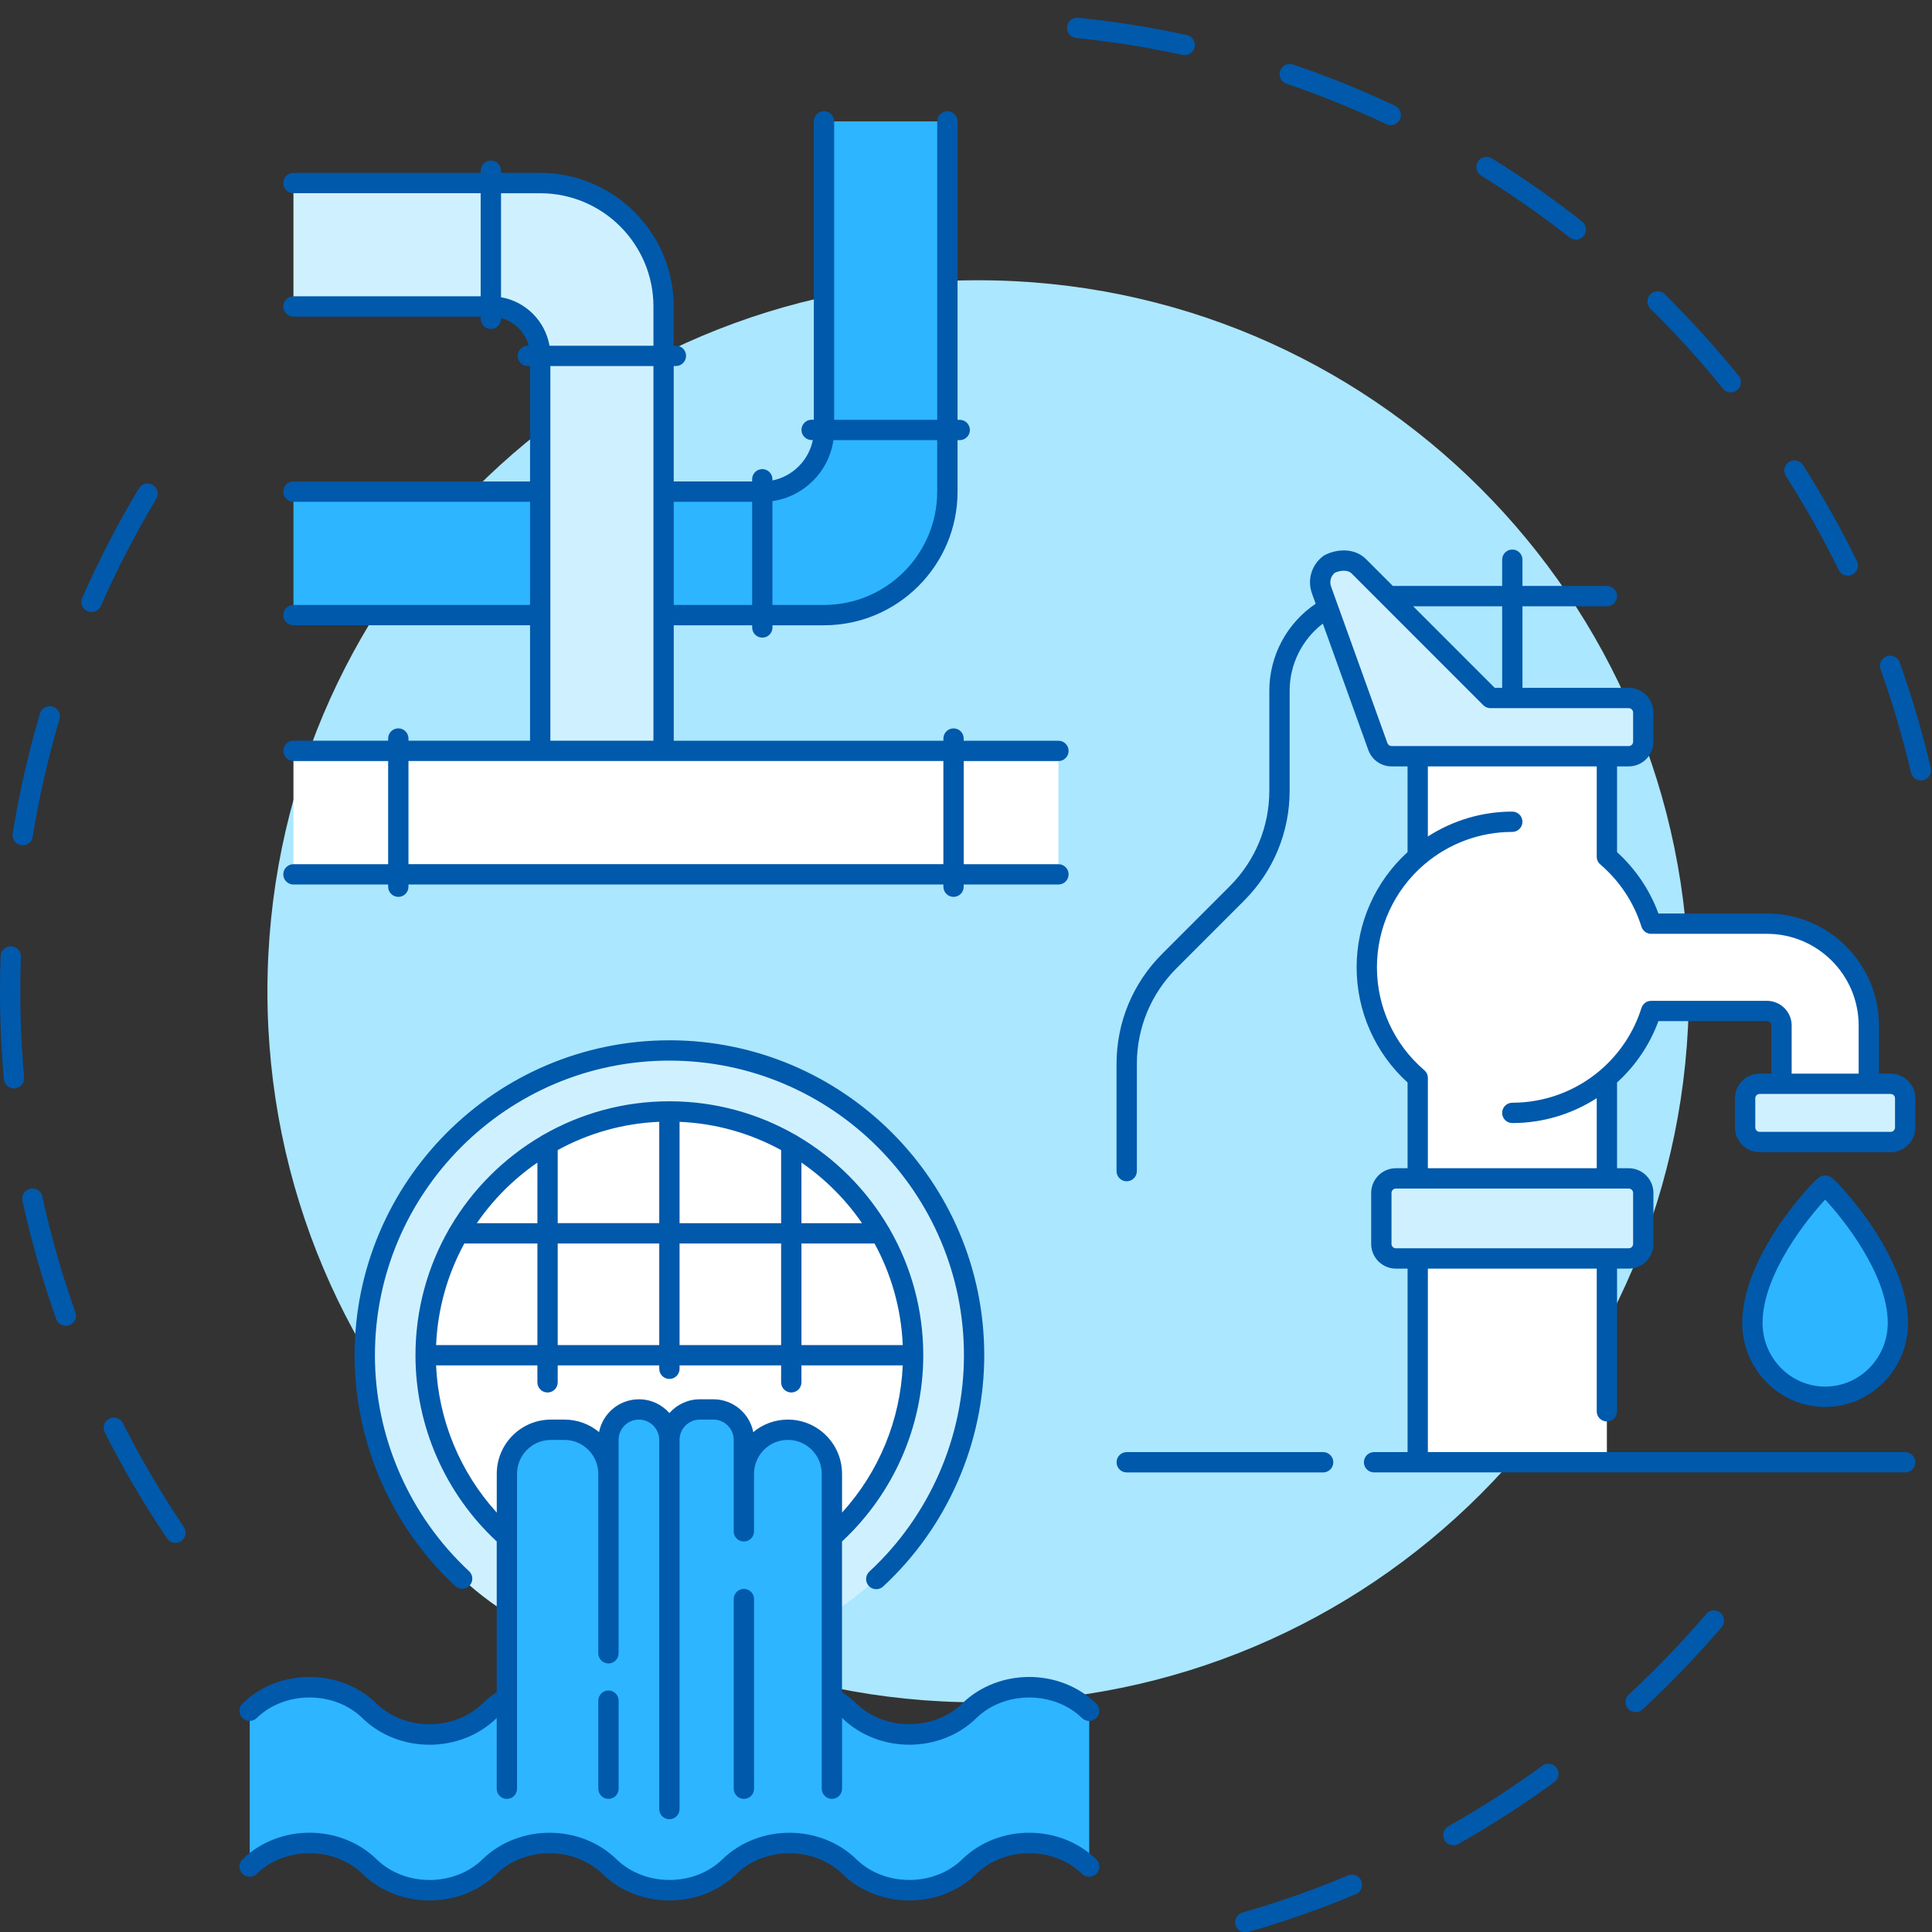 <svg xmlns="http://www.w3.org/2000/svg" xmlns:xlink="http://www.w3.org/1999/xlink" width="1080" zoomAndPan="magnify" viewBox="0 0 810 810" height="1080" preserveAspectRatio="xMidYMid meet" version="1.2"><rect x="0" y="0" width="810" height="810" fill="#333333" stroke="none"/><defs><clipPath id="836bcfea3d"><path d="M 0 7.086 L 810 7.086 L 810 810 L 0 810 Z M 0 7.086 "/></clipPath></defs><g id="c0a061dc08"><path style=" stroke:none;fill-rule:nonzero;fill:#abe7ff;fill-opacity:1;" d="M 708.07 415.602 C 708.07 580.234 574.66 713.699 410.098 713.699 C 245.531 713.699 112.121 580.234 112.121 415.602 C 112.121 250.965 245.531 117.5 410.098 117.5 C 574.66 117.5 708.07 250.965 708.07 415.602 Z M 708.07 415.602 "/><path style=" stroke:none;fill-rule:nonzero;fill:#ffffff;fill-opacity:1;" d="M 594.391 527.613 L 673.695 527.613 L 673.695 613.059 L 594.391 613.059 Z M 740.805 387.238 L 692.258 387.238 C 688.793 376.199 682.273 366.516 673.695 359.172 L 673.695 317.059 L 594.391 317.059 L 594.391 359.176 C 581.324 370.371 573.039 386.996 573.039 405.559 C 573.039 424.121 581.324 440.746 594.391 451.941 L 594.391 494.055 L 673.695 494.055 L 673.695 451.934 C 682.273 444.586 688.785 434.906 692.258 423.863 L 740.805 423.863 C 744.172 423.863 746.906 426.605 746.906 429.969 L 746.906 454.379 L 783.508 454.379 L 783.508 429.969 C 783.508 406.41 764.355 387.246 740.805 387.246 Z M 280.66 466.047 C 224.277 466.047 178.562 511.781 178.562 568.188 C 178.562 624.598 224.277 670.332 280.66 670.332 C 337.047 670.332 382.762 624.598 382.762 568.188 C 382.762 511.781 337.047 466.047 280.66 466.047 Z M 123.027 366.566 L 443.75 366.566 L 443.75 314.816 L 123.027 314.816 Z M 123.027 366.566 "/><path style=" stroke:none;fill-rule:nonzero;fill:#2db5ff;fill-opacity:1;" d="M 795.711 554.645 C 795.711 571.738 782.059 585.594 765.211 585.594 C 748.363 585.594 734.711 571.738 734.711 554.645 C 734.711 527.816 764.199 497.102 765.211 497.102 C 766.223 497.102 795.711 527.816 795.711 554.645 Z M 406.375 717.277 C 392.824 730.508 369.668 730.508 356.105 717.277 C 353.895 715.117 351.422 713.32 348.785 711.871 L 348.785 617.891 C 348.785 607.695 340.523 599.438 330.332 599.438 C 320.141 599.438 311.887 607.703 311.887 617.891 L 311.887 603.691 C 311.887 596.637 306.168 590.918 299.113 590.918 L 293.438 590.918 C 286.387 590.918 280.668 596.637 280.668 603.691 C 280.668 596.637 274.953 590.918 267.898 590.918 C 260.844 590.918 255.129 596.637 255.129 603.691 L 255.129 617.891 C 255.129 607.695 246.867 599.438 236.684 599.438 L 231.008 599.438 C 220.816 599.438 212.559 607.703 212.559 617.891 L 212.559 711.891 C 209.941 713.336 207.492 715.125 205.289 717.273 L 205.258 717.305 C 191.703 730.527 168.559 730.527 155 717.312 L 154.941 717.25 C 141.387 704.043 118.25 704.043 104.691 717.25 L 104.691 782.559 C 118.242 769.352 141.379 769.352 154.941 782.559 L 155 782.621 C 168.559 795.836 191.703 795.828 205.258 782.613 L 205.289 782.582 C 218.844 769.359 241.996 769.359 255.547 782.582 L 255.582 782.613 C 269.133 795.828 292.285 795.828 305.836 782.613 L 305.859 782.594 C 319.418 769.371 342.566 769.371 356.121 782.594 C 369.672 795.82 392.832 795.82 406.391 782.594 C 419.941 769.371 443.102 769.367 456.66 782.594 L 456.66 717.285 C 443.102 704.066 419.949 704.066 406.391 717.285 Z M 397.191 206.137 L 397.191 50.887 L 345.465 50.887 L 345.465 180.262 C 345.465 194.551 333.883 206.137 319.598 206.137 L 123.027 206.137 L 123.027 257.887 L 345.465 257.887 C 374.035 257.887 397.191 234.719 397.191 206.137 Z M 397.191 206.137 "/><path style=" stroke:none;fill-rule:nonzero;fill:#cff1ff;fill-opacity:1;" d="M 688.949 298.746 L 688.949 310.953 C 688.949 314.32 686.215 317.059 682.848 317.059 L 583.43 317.059 C 580.855 317.059 578.562 315.441 577.691 313.02 L 554.066 247.367 C 552.656 243.441 553.969 239.055 557.309 236.551 C 560.844 234.66 566.379 234.09 569.719 237.434 L 624.902 292.641 L 682.859 292.641 C 686.23 292.641 688.961 295.375 688.961 298.746 Z M 683.82 494.047 L 584.266 494.047 C 581.43 494.047 579.137 496.344 579.137 499.18 L 579.137 522.488 C 579.137 525.324 581.43 527.621 584.266 527.621 L 683.82 527.621 C 686.652 527.621 688.949 525.324 688.949 522.488 L 688.949 499.18 C 688.949 496.344 686.652 494.047 683.82 494.047 Z M 793.633 454.379 L 736.781 454.379 C 733.949 454.379 731.652 456.676 731.652 459.512 L 731.652 473.664 C 731.652 476.5 733.949 478.793 736.781 478.793 L 793.633 478.793 C 796.469 478.793 798.762 476.5 798.762 473.664 L 798.762 459.512 C 798.762 456.676 796.469 454.379 793.633 454.379 Z M 280.66 440.414 C 210.117 440.414 152.93 497.625 152.93 568.203 C 152.93 613.719 176.719 653.664 212.531 676.305 L 212.531 644.281 C 191.676 625.574 178.555 598.426 178.555 568.203 C 178.555 511.793 224.27 466.059 280.656 466.059 C 337.039 466.059 382.754 511.793 382.754 568.203 C 382.754 598.426 369.633 625.574 348.777 644.281 L 348.777 676.305 C 384.59 653.672 408.383 613.719 408.383 568.203 C 408.383 497.625 351.195 440.414 280.656 440.414 Z M 226.484 149.223 L 226.484 314.82 L 278.211 314.82 L 278.211 128.512 C 278.211 99.93 255.055 76.762 226.484 76.762 L 123.027 76.762 L 123.027 128.512 L 205.797 128.512 C 217.223 128.512 226.492 137.777 226.492 149.215 Z M 226.484 149.223 "/><g clip-rule="nonzero" clip-path="url(#836bcfea3d)"><path style=" stroke:none;fill-rule:nonzero;fill:#0059ab;fill-opacity:1;" d="M 65.504 209.184 C 56.852 223.605 49.043 238.711 42.293 254.07 C 41.59 255.664 40.031 256.617 38.391 256.617 C 37.816 256.617 37.238 256.504 36.676 256.258 C 34.523 255.312 33.543 252.801 34.488 250.648 C 41.387 234.957 49.359 219.535 58.195 204.801 C 59.402 202.781 62.02 202.133 64.031 203.34 C 66.051 204.551 66.703 207.172 65.488 209.188 Z M 17.738 501.609 C 17.238 499.316 14.965 497.855 12.668 498.355 C 10.375 498.855 8.914 501.125 9.414 503.426 C 13.074 520.191 17.84 536.891 23.582 553.051 C 24.203 554.793 25.844 555.887 27.59 555.887 C 28.062 555.887 28.543 555.805 29.016 555.637 C 31.23 554.844 32.391 552.414 31.602 550.191 C 25.98 534.371 21.316 518.027 17.73 501.609 Z M 8.82 354.344 C 9.051 354.383 9.281 354.398 9.512 354.398 C 11.562 354.398 13.371 352.91 13.707 350.82 C 16.395 334.223 20.176 317.637 24.934 301.535 C 25.602 299.277 24.312 296.906 22.059 296.238 C 19.805 295.57 17.434 296.859 16.766 299.117 C 11.906 315.566 8.051 332.5 5.305 349.449 C 4.926 351.77 6.508 353.957 8.828 354.336 Z M 10.109 451.664 C 9.051 439.754 8.52 427.617 8.512 415.602 C 8.512 410.801 8.598 405.93 8.766 401.137 C 8.848 398.785 7.012 396.816 4.664 396.727 C 2.344 396.668 0.344 398.484 0.258 400.832 C 0.082 405.727 -0.008 410.699 -0.008 415.602 C -0.008 427.875 0.539 440.258 1.625 452.422 C 1.824 454.637 3.68 456.301 5.867 456.301 C 5.992 456.301 6.121 456.301 6.25 456.289 C 8.594 456.078 10.32 454.012 10.109 451.672 Z M 51.504 596.641 C 50.445 594.543 47.879 593.707 45.781 594.766 C 43.684 595.824 42.844 598.391 43.906 600.492 C 51.641 615.793 60.426 630.762 70.039 644.988 C 70.863 646.203 72.207 646.867 73.57 646.867 C 74.391 646.867 75.215 646.629 75.953 646.137 C 77.902 644.82 78.414 642.172 77.098 640.223 C 67.691 626.285 59.078 611.625 51.504 596.648 Z M 646.648 740.277 C 634.055 749.473 620.801 758.023 607.246 765.68 C 605.203 766.832 604.48 769.434 605.633 771.48 C 606.418 772.863 607.859 773.648 609.348 773.648 C 610.055 773.648 610.777 773.473 611.438 773.094 C 625.281 765.273 638.82 756.551 651.68 747.152 C 653.574 745.766 653.992 743.102 652.609 741.203 C 651.227 739.305 648.559 738.887 646.656 740.277 Z M 565.152 786.301 C 550.781 792.324 535.898 797.559 520.93 801.844 C 518.668 802.492 517.359 804.848 518.004 807.113 C 518.539 808.98 520.246 810.199 522.098 810.199 C 522.488 810.199 522.879 810.145 523.27 810.027 C 538.566 805.645 553.758 800.305 568.438 794.148 C 570.605 793.242 571.629 790.742 570.719 788.578 C 569.809 786.41 567.316 785.383 565.145 786.293 Z M 721.34 676.191 C 719.551 674.66 716.863 674.867 715.34 676.656 C 705.215 688.492 694.281 699.871 682.84 710.465 C 681.113 712.066 681.012 714.762 682.609 716.48 C 683.449 717.387 684.59 717.848 685.734 717.848 C 686.77 717.848 687.809 717.469 688.625 716.711 C 700.301 705.895 711.465 694.281 721.805 682.195 C 723.332 680.406 723.129 677.719 721.34 676.191 Z M 620.988 73.637 C 633.75 81.531 646.219 90.246 658.035 99.539 C 658.82 100.152 659.742 100.449 660.66 100.449 C 661.926 100.449 663.172 99.891 664.008 98.824 C 665.461 96.973 665.145 94.297 663.293 92.84 C 651.227 83.352 638.496 74.453 625.465 66.391 C 623.465 65.156 620.84 65.77 619.605 67.777 C 618.371 69.773 618.984 72.402 620.988 73.637 Z M 809.469 321.98 C 805.984 307.043 801.605 292.148 796.453 277.711 C 795.664 275.496 793.227 274.344 791.016 275.133 C 788.801 275.922 787.645 278.359 788.438 280.574 C 793.477 294.715 797.762 309.297 801.18 323.918 C 801.637 325.883 803.387 327.211 805.324 327.211 C 805.641 327.211 805.969 327.18 806.293 327.098 C 808.582 326.562 810.008 324.273 809.473 321.98 Z M 539.355 35.109 C 553.57 39.941 567.676 45.641 581.27 52.062 C 581.855 52.34 582.477 52.469 583.082 52.469 C 584.684 52.469 586.207 51.562 586.938 50.023 C 587.945 47.898 587.031 45.359 584.906 44.352 C 571.023 37.797 556.621 31.977 542.102 27.039 C 539.875 26.281 537.457 27.473 536.703 29.699 C 535.945 31.926 537.133 34.344 539.359 35.102 Z M 770.879 238.953 C 771.617 240.457 773.133 241.336 774.707 241.336 C 775.336 241.336 775.977 241.195 776.578 240.906 C 778.688 239.863 779.559 237.32 778.527 235.207 C 771.785 221.449 764.18 207.918 755.918 194.98 C 754.648 193.004 752.016 192.422 750.039 193.688 C 748.055 194.957 747.48 197.59 748.742 199.566 C 756.836 212.234 764.281 225.48 770.879 238.953 Z M 722.316 162.91 C 723.16 163.949 724.391 164.488 725.633 164.488 C 726.578 164.488 727.523 164.18 728.312 163.535 C 730.141 162.059 730.418 159.371 728.938 157.547 C 719.289 145.629 708.859 134.129 697.938 123.359 C 696.266 121.715 693.566 121.727 691.918 123.406 C 690.266 125.082 690.285 127.777 691.965 129.43 C 702.664 139.977 712.875 151.242 722.332 162.914 Z M 451.16 15.926 C 466.121 17.445 481.133 19.836 495.785 23.016 C 496.09 23.082 496.395 23.109 496.699 23.109 C 498.656 23.109 500.422 21.746 500.855 19.754 C 501.355 17.457 499.898 15.188 497.602 14.688 C 482.641 11.434 467.312 8.996 452.031 7.445 C 449.688 7.199 447.602 8.91 447.367 11.254 C 447.129 13.594 448.832 15.684 451.172 15.918 Z M 784.359 513.422 C 791.48 523.895 799.965 539.551 799.965 554.648 C 799.965 574.062 784.371 589.863 765.203 589.863 C 746.035 589.863 730.445 574.07 730.445 554.648 C 730.445 539.551 738.93 523.898 746.051 513.422 C 750.227 507.277 754.211 502.461 756.812 499.504 C 762.688 492.84 763.633 492.84 765.203 492.84 C 766.777 492.84 767.723 492.84 773.594 499.504 C 776.199 502.461 780.18 507.277 784.359 513.422 Z M 791.453 554.648 C 791.453 534.008 772.191 510.41 765.211 502.941 C 758.23 510.41 738.961 534.008 738.961 554.648 C 738.961 569.371 750.734 581.34 765.211 581.34 C 779.688 581.34 791.453 569.371 791.453 554.648 Z M 558.996 613.062 C 558.996 610.715 557.094 608.805 554.734 608.805 L 472.379 608.805 C 470.031 608.805 468.121 610.707 468.121 613.062 C 468.121 615.422 470.023 617.324 472.379 617.324 L 554.734 617.324 C 557.086 617.324 558.996 615.422 558.996 613.062 Z M 803.02 460.48 L 803.02 472.691 C 803.02 478.402 798.379 483.055 792.66 483.055 L 737.754 483.055 C 732.043 483.055 727.395 478.41 727.395 472.691 L 727.395 460.48 C 727.395 454.77 732.039 450.117 737.754 450.117 L 742.648 450.117 L 742.648 429.961 C 742.648 428.941 741.824 428.117 740.805 428.117 L 695.301 428.117 C 691.684 437.949 685.742 446.762 677.953 453.852 L 677.953 489.789 L 682.848 489.789 C 688.559 489.789 693.207 494.434 693.207 500.152 L 693.207 521.508 C 693.207 527.223 688.562 531.875 682.848 531.875 L 677.953 531.875 L 677.953 591.699 C 677.953 594.051 676.051 595.961 673.695 595.961 C 671.34 595.961 669.438 594.055 669.438 591.699 L 669.438 531.875 L 598.641 531.875 L 598.641 608.797 L 798.754 608.797 C 801.105 608.797 803.016 610.699 803.016 613.059 C 803.016 615.414 801.109 617.316 798.754 617.316 L 576.086 617.316 C 573.734 617.316 571.824 615.414 571.824 613.059 C 571.824 610.699 573.73 608.797 576.086 608.797 L 590.129 608.797 L 590.129 531.875 L 585.238 531.875 C 579.527 531.875 574.875 527.23 574.875 521.508 L 574.875 500.152 C 574.875 494.441 579.52 489.789 585.238 489.789 L 590.129 489.789 L 590.129 453.852 C 576.535 441.48 568.773 423.984 568.773 405.551 C 568.773 387.117 576.531 369.629 590.125 357.254 L 590.125 321.316 C 590.125 321.316 583.422 321.316 583.422 321.316 C 579.066 321.316 575.152 318.562 573.676 314.465 L 554.602 261.453 C 545.914 268.098 540.691 278.48 540.691 289.59 L 540.691 331.445 C 540.691 348.887 533.902 365.281 521.578 377.617 L 493.254 405.949 C 482.539 416.672 476.633 430.926 476.633 446.094 L 476.633 490.996 C 476.633 493.348 474.727 495.258 472.371 495.258 C 470.016 495.258 468.113 493.352 468.113 490.996 L 468.113 446.094 C 468.113 428.652 474.902 412.258 487.227 399.922 L 515.551 371.59 C 526.266 360.867 532.172 346.605 532.172 331.445 L 532.172 289.59 C 532.172 274.902 539.535 261.242 551.605 253.121 L 550.051 248.812 C 547.992 243.094 549.875 236.793 554.742 233.145 C 554.918 233.02 555.102 232.895 555.289 232.797 C 560.25 230.141 567.816 229.52 572.719 234.422 L 583.949 245.656 L 629.785 245.656 L 629.785 234.66 C 629.785 232.309 631.688 230.398 634.043 230.398 C 636.398 230.398 638.301 232.301 638.301 234.66 L 638.301 245.656 L 673.695 245.656 C 676.043 245.656 677.953 247.562 677.953 249.918 C 677.953 252.273 676.051 254.18 673.695 254.18 L 638.301 254.18 L 638.301 288.379 L 682.848 288.379 C 688.559 288.379 693.207 293.027 693.207 298.746 L 693.207 310.953 C 693.207 316.664 688.562 321.316 682.848 321.316 L 677.953 321.316 L 677.953 357.254 C 685.742 364.344 691.684 373.156 695.301 382.984 L 740.805 382.984 C 766.703 382.984 787.766 404.059 787.766 429.969 L 787.766 450.125 L 792.66 450.125 C 798.371 450.125 803.02 454.77 803.02 460.488 Z M 592.473 254.18 L 626.66 288.379 L 629.789 288.379 L 629.789 254.18 Z M 583.43 312.797 L 682.848 312.797 C 683.867 312.797 684.691 311.973 684.691 310.953 L 684.691 298.746 C 684.691 297.727 683.867 296.902 682.848 296.902 L 624.891 296.902 C 623.762 296.902 622.676 296.457 621.879 295.652 L 566.695 240.445 C 564.949 238.695 561.613 239.203 559.602 240.156 C 557.934 241.566 557.32 243.84 558.062 245.922 L 581.688 311.566 C 581.949 312.297 582.645 312.789 583.422 312.789 Z M 682.848 498.309 L 585.238 498.309 C 584.219 498.309 583.395 499.141 583.395 500.152 L 583.395 521.508 C 583.395 522.523 584.219 523.352 585.238 523.352 L 682.848 523.352 C 683.867 523.352 684.691 522.523 684.691 521.508 L 684.691 500.152 C 684.691 499.133 683.867 498.309 682.848 498.309 Z M 751.16 429.969 L 751.16 450.125 L 779.25 450.125 L 779.25 429.969 C 779.25 408.762 762.004 391.508 740.805 391.508 L 692.258 391.508 C 690.398 391.508 688.754 390.301 688.191 388.523 C 685.016 378.387 679.039 369.359 670.93 362.41 C 669.984 361.602 669.438 360.422 669.438 359.18 L 669.438 321.324 L 598.641 321.324 L 598.641 350.703 C 609.129 343.93 621.422 340.266 634.035 340.266 C 636.383 340.266 638.293 342.168 638.293 344.523 C 638.293 346.883 636.391 348.785 634.035 348.785 C 620.516 348.785 607.414 353.621 597.164 362.406 C 597.164 362.406 597.164 362.406 597.148 362.414 C 584.527 373.223 577.285 388.949 577.285 405.551 C 577.285 422.156 584.527 437.883 597.148 448.699 C 598.094 449.512 598.641 450.691 598.641 451.934 L 598.641 489.789 L 669.438 489.789 L 669.438 460.406 C 658.949 467.18 646.656 470.848 634.043 470.848 C 631.691 470.848 629.781 468.941 629.781 466.586 C 629.781 464.23 631.688 462.324 634.043 462.324 C 647.566 462.324 660.668 457.484 670.93 448.699 C 670.941 448.691 670.949 448.68 670.961 448.672 C 670.988 448.652 671.008 448.633 671.027 448.613 C 679.086 441.676 685.02 432.676 688.191 422.59 C 688.754 420.812 690.395 419.605 692.258 419.605 L 740.805 419.605 C 746.516 419.605 751.164 424.25 751.164 429.969 Z M 794.496 460.48 C 794.496 459.461 793.668 458.641 792.652 458.641 L 737.746 458.641 C 736.727 458.641 735.906 459.469 735.906 460.48 L 735.906 472.691 C 735.906 473.703 736.734 474.535 737.746 474.535 L 792.652 474.535 C 793.668 474.535 794.496 473.711 794.496 472.691 Z M 280.656 436.152 C 207.875 436.152 148.668 495.387 148.668 568.195 C 148.668 604.785 164.051 640.059 190.867 664.977 C 192.59 666.574 195.281 666.477 196.887 664.754 C 198.488 663.031 198.387 660.336 196.664 658.73 C 171.578 635.426 157.188 602.43 157.188 568.195 C 157.188 500.086 212.574 444.668 280.66 444.668 C 348.75 444.668 404.137 500.086 404.137 568.195 C 404.137 602.516 389.684 635.574 364.484 658.898 C 362.754 660.5 362.652 663.191 364.246 664.914 C 365.082 665.82 366.23 666.277 367.371 666.277 C 368.406 666.277 369.445 665.906 370.262 665.145 C 397.199 640.215 412.648 604.879 412.648 568.188 C 412.648 495.379 353.441 436.148 280.66 436.148 Z M 403.398 779.543 C 391.594 791.062 370.883 791.062 359.078 779.543 C 343.844 764.68 318.102 764.68 302.848 779.555 C 291.043 791.066 270.336 791.066 258.496 779.527 C 243.262 764.672 217.527 764.68 202.262 779.562 C 190.461 791.066 169.754 791.074 157.957 779.574 L 157.883 779.508 C 142.656 764.668 116.922 764.668 101.695 779.508 C 100.008 781.148 99.973 783.844 101.613 785.531 C 103.254 787.219 105.953 787.254 107.633 785.613 C 119.43 774.113 140.137 774.113 151.93 785.598 L 152.004 785.668 C 159.617 793.086 169.848 796.793 180.09 796.793 C 190.328 796.793 200.602 793.074 208.234 785.625 C 220.039 774.121 240.746 774.113 252.586 785.652 C 267.816 800.508 293.559 800.508 308.809 785.633 C 320.613 774.121 341.324 774.121 353.129 785.633 C 368.363 800.496 394.105 800.496 409.348 785.633 C 421.152 774.113 441.867 774.113 453.672 785.633 C 455.352 787.273 458.051 787.238 459.691 785.559 C 461.332 783.871 461.297 781.176 459.617 779.535 C 444.383 764.672 418.641 764.68 403.406 779.535 Z M 459.609 714.227 C 461.289 715.867 461.324 718.57 459.684 720.25 C 458.043 721.93 455.344 721.965 453.664 720.324 C 441.859 708.805 421.145 708.812 409.34 720.324 C 401.719 727.758 391.48 731.473 381.234 731.473 C 370.988 731.473 360.742 727.758 353.129 720.324 C 353.102 720.297 353.07 720.27 353.035 720.238 L 353.035 749.926 C 353.035 752.277 351.133 754.188 348.777 754.188 C 346.422 754.188 344.52 752.281 344.52 749.926 L 344.52 617.887 C 344.52 610.059 338.152 603.684 330.324 603.684 C 322.496 603.684 316.129 610.051 316.129 617.887 L 316.129 642.023 C 316.129 644.375 314.227 646.285 311.871 646.285 C 309.516 646.285 307.613 644.383 307.613 642.023 L 307.613 603.691 C 307.613 598.992 303.793 595.172 299.094 595.172 L 293.418 595.172 C 288.719 595.172 284.902 598.992 284.902 603.691 L 284.902 758.453 C 284.902 760.805 282.996 762.715 280.641 762.715 C 278.285 762.715 276.383 760.812 276.383 758.453 L 276.383 603.691 C 276.383 598.992 272.562 595.172 267.863 595.172 C 263.168 595.172 259.348 598.992 259.348 603.691 L 259.348 693.141 C 259.348 695.488 257.445 697.398 255.09 697.398 C 252.734 697.398 250.828 695.496 250.828 693.141 L 250.828 617.891 C 250.828 610.066 244.465 603.691 236.637 603.691 L 230.957 603.691 C 223.137 603.691 216.766 610.059 216.766 617.891 L 216.766 749.934 C 216.766 752.281 214.863 754.195 212.508 754.195 C 210.152 754.195 208.246 752.289 208.246 749.934 L 208.246 720.285 C 208.246 720.285 208.219 720.305 208.215 720.316 C 200.578 727.766 190.32 731.484 180.066 731.484 C 169.816 731.484 159.598 727.773 151.984 720.359 L 151.938 720.312 C 140.125 708.797 119.426 708.797 107.621 720.305 C 105.934 721.945 103.238 721.91 101.598 720.223 C 99.961 718.535 99.992 715.84 101.68 714.199 C 116.906 699.359 142.641 699.359 157.871 714.199 L 157.918 714.246 C 169.734 725.766 190.441 725.762 202.238 714.246 C 204.082 712.449 206.094 710.852 208.254 709.465 L 208.254 646.266 C 186.59 626.145 174.188 597.812 174.188 568.203 C 174.188 549.031 179.285 531.031 188.18 515.473 C 188.328 515.109 188.531 514.77 188.77 514.469 C 198.008 498.719 211.168 485.555 226.91 476.309 C 227.219 476.066 227.562 475.863 227.934 475.707 C 243.484 466.809 261.473 461.719 280.637 461.719 C 299.797 461.719 317.797 466.816 333.348 475.715 C 333.707 475.863 334.043 476.059 334.348 476.297 C 350.094 485.539 363.262 498.715 372.5 514.469 C 372.738 514.77 372.934 515.102 373.082 515.465 C 381.984 531.023 387.082 549.023 387.082 568.203 C 387.082 597.812 374.688 626.148 353.016 646.266 L 353.016 709.441 C 355.195 710.836 357.219 712.438 359.055 714.227 C 370.859 725.746 391.574 725.746 403.379 714.227 C 418.613 699.363 444.355 699.359 459.59 714.227 Z M 182.828 563.934 L 225.309 563.934 L 225.309 521.34 L 194.68 521.34 C 187.707 534.098 183.496 548.559 182.836 563.934 Z M 233.82 563.934 L 276.395 563.934 L 276.395 521.34 L 233.82 521.34 Z M 284.914 512.82 L 327.488 512.82 L 327.488 482.176 C 314.738 475.203 300.281 470.988 284.914 470.328 L 284.914 512.824 Z M 276.395 470.32 C 261.027 470.98 246.57 475.195 233.82 482.172 L 233.82 512.812 L 276.395 512.812 L 276.395 470.312 Z M 284.914 563.926 L 327.488 563.926 L 327.488 521.336 L 284.914 521.336 Z M 336.008 563.926 L 378.488 563.926 C 377.828 548.551 373.613 534.09 366.645 521.336 L 336.016 521.336 L 336.016 563.926 Z M 336.008 487.418 L 336.008 512.82 L 361.398 512.82 C 354.566 502.879 345.949 494.258 336.008 487.418 Z M 199.918 512.82 L 225.309 512.82 L 225.309 487.426 C 215.375 494.258 206.754 502.879 199.918 512.82 Z M 353.035 617.887 L 353.035 634.164 C 368.426 617.25 377.484 595.387 378.48 572.449 L 336.008 572.449 L 336.008 579.547 C 336.008 581.895 334.105 583.805 331.75 583.805 C 329.395 583.805 327.488 581.902 327.488 579.547 L 327.488 572.449 L 284.914 572.449 L 284.914 573.867 C 284.914 576.215 283.012 578.129 280.656 578.129 C 278.301 578.129 276.395 576.223 276.395 573.867 L 276.395 572.449 L 233.82 572.449 L 233.82 579.547 C 233.82 581.895 231.918 583.805 229.562 583.805 C 227.207 583.805 225.305 581.902 225.305 579.547 L 225.305 572.449 L 182.828 572.449 C 183.828 595.387 192.887 617.258 208.273 634.164 L 208.273 617.887 C 208.273 605.359 218.457 595.172 230.98 595.172 L 236.656 595.172 C 242.168 595.172 247.227 597.141 251.16 600.422 C 252.684 592.586 259.605 586.656 267.879 586.656 C 272.961 586.656 277.531 588.891 280.648 592.438 C 283.773 588.891 288.344 586.656 293.418 586.656 L 299.094 586.656 C 307.371 586.656 314.281 592.59 315.812 600.422 C 319.746 597.141 324.809 595.172 330.316 595.172 C 342.836 595.172 353.023 605.359 353.023 617.887 Z M 259.367 749.926 L 259.367 713.012 C 259.367 710.66 257.465 708.75 255.109 708.75 C 252.754 708.75 250.848 710.656 250.848 713.012 L 250.848 749.926 C 250.848 752.277 252.754 754.188 255.109 754.188 C 257.465 754.188 259.367 752.281 259.367 749.926 Z M 316.137 749.926 L 316.137 670.418 C 316.137 668.066 314.234 666.156 311.879 666.156 C 309.523 666.156 307.617 668.062 307.617 670.418 L 307.617 749.926 C 307.617 752.277 309.523 754.188 311.879 754.188 C 314.234 754.188 316.137 752.281 316.137 749.926 Z M 162.734 362.305 L 162.734 319.07 L 123.023 319.07 C 120.672 319.07 118.762 317.164 118.762 314.809 C 118.762 312.453 120.668 310.547 123.023 310.547 L 162.734 310.547 L 162.734 309.629 C 162.734 307.281 164.641 305.367 166.996 305.367 C 169.352 305.367 171.254 307.273 171.254 309.629 L 171.254 310.547 L 222.227 310.547 L 222.227 262.141 L 123.023 262.141 C 120.672 262.141 118.762 260.234 118.762 257.879 C 118.762 255.523 120.668 253.617 123.023 253.617 L 222.227 253.617 L 222.227 210.383 L 123.023 210.383 C 120.672 210.383 118.762 208.48 118.762 206.125 C 118.762 203.766 120.668 201.863 123.023 201.863 L 222.227 201.863 L 222.227 153.457 L 221.309 153.457 C 218.957 153.457 217.047 151.551 217.047 149.195 C 217.047 146.84 218.953 144.934 221.309 144.934 L 221.66 144.934 C 220.141 139.289 215.691 134.832 210.043 133.312 L 210.043 133.664 C 210.043 136.016 208.141 137.926 205.785 137.926 C 203.43 137.926 201.523 136.02 201.523 133.664 L 201.523 132.746 L 123.016 132.746 C 120.668 132.746 118.758 130.844 118.758 128.484 C 118.758 126.129 120.66 124.227 123.016 124.227 L 201.523 124.227 L 201.523 80.996 L 123.016 80.996 C 120.668 80.996 118.758 79.094 118.758 76.734 C 118.758 74.379 120.66 72.477 123.016 72.477 L 201.523 72.477 L 201.523 71.559 C 201.523 69.207 203.43 67.297 205.785 67.297 C 208.141 67.297 210.043 69.199 210.043 71.559 L 210.043 72.477 L 226.477 72.477 C 257.348 72.477 282.465 97.602 282.465 128.484 L 282.465 144.926 L 283.383 144.926 C 285.73 144.926 287.641 146.832 287.641 149.188 C 287.641 151.543 285.738 153.449 283.383 153.449 L 282.465 153.449 L 282.465 201.855 L 315.332 201.855 L 315.332 200.938 C 315.332 198.586 317.238 196.676 319.594 196.676 C 321.949 196.676 323.852 198.582 323.852 200.938 L 323.852 201.43 C 332.355 199.723 339.07 193.004 340.777 184.496 L 340.285 184.496 C 337.938 184.496 336.027 182.59 336.027 180.234 C 336.027 177.879 337.93 175.973 340.285 175.973 L 341.203 175.973 L 341.203 50.887 C 341.203 48.539 343.109 46.629 345.465 46.629 C 347.82 46.629 349.723 48.531 349.723 50.887 L 349.723 176.008 L 392.938 176.008 L 392.938 50.887 C 392.938 48.539 394.844 46.629 397.199 46.629 C 399.555 46.629 401.457 48.531 401.457 50.887 L 401.457 176.008 L 402.375 176.008 C 404.723 176.008 406.633 177.914 406.633 180.27 C 406.633 182.625 404.73 184.531 402.375 184.531 L 401.457 184.531 L 401.457 206.145 C 401.457 237.027 376.34 262.152 345.469 262.152 L 323.863 262.152 L 323.863 263.07 C 323.863 265.422 321.961 267.332 319.605 267.332 C 317.25 267.332 315.348 265.43 315.348 263.07 L 315.348 262.152 L 282.477 262.152 L 282.477 310.562 L 395.523 310.562 L 395.523 309.645 C 395.523 307.293 397.426 305.383 399.781 305.383 C 402.137 305.383 404.043 307.285 404.043 309.645 L 404.043 310.562 L 443.754 310.562 C 446.105 310.562 448.016 312.465 448.016 314.82 C 448.016 317.18 446.109 319.082 443.754 319.082 L 404.043 319.082 L 404.043 362.316 L 443.754 362.316 C 446.105 362.316 448.016 364.223 448.016 366.578 C 448.016 368.934 446.109 370.84 443.754 370.84 L 404.043 370.84 L 404.043 371.758 C 404.043 374.105 402.137 376.02 399.781 376.02 C 397.426 376.02 395.523 374.113 395.523 371.758 L 395.523 370.84 L 171.254 370.84 L 171.254 371.758 C 171.254 374.105 169.352 376.02 166.996 376.02 C 164.641 376.02 162.734 374.113 162.734 371.758 L 162.734 370.84 L 123.023 370.84 C 120.672 370.84 118.762 368.934 118.762 366.578 C 118.762 364.223 120.668 362.316 123.023 362.316 L 162.734 362.316 Z M 323.852 210.086 L 323.852 253.625 L 345.457 253.625 C 371.629 253.625 392.926 232.324 392.926 206.137 L 392.926 184.523 L 349.406 184.523 C 347.527 197.738 337.055 208.211 323.844 210.094 Z M 282.469 210.391 L 282.469 253.625 L 315.34 253.625 L 315.34 210.391 Z M 230.371 144.949 L 273.961 144.949 L 273.961 128.504 C 273.961 102.32 252.664 81.016 226.492 81.016 L 210.055 81.016 L 210.055 124.617 C 220.402 126.406 228.59 134.59 230.379 144.949 Z M 230.742 310.547 L 273.961 310.547 L 273.961 153.461 L 230.742 153.461 Z M 171.254 362.297 L 395.516 362.297 L 395.516 319.062 L 171.254 319.062 Z M 171.254 362.297 "/></g></g></svg>